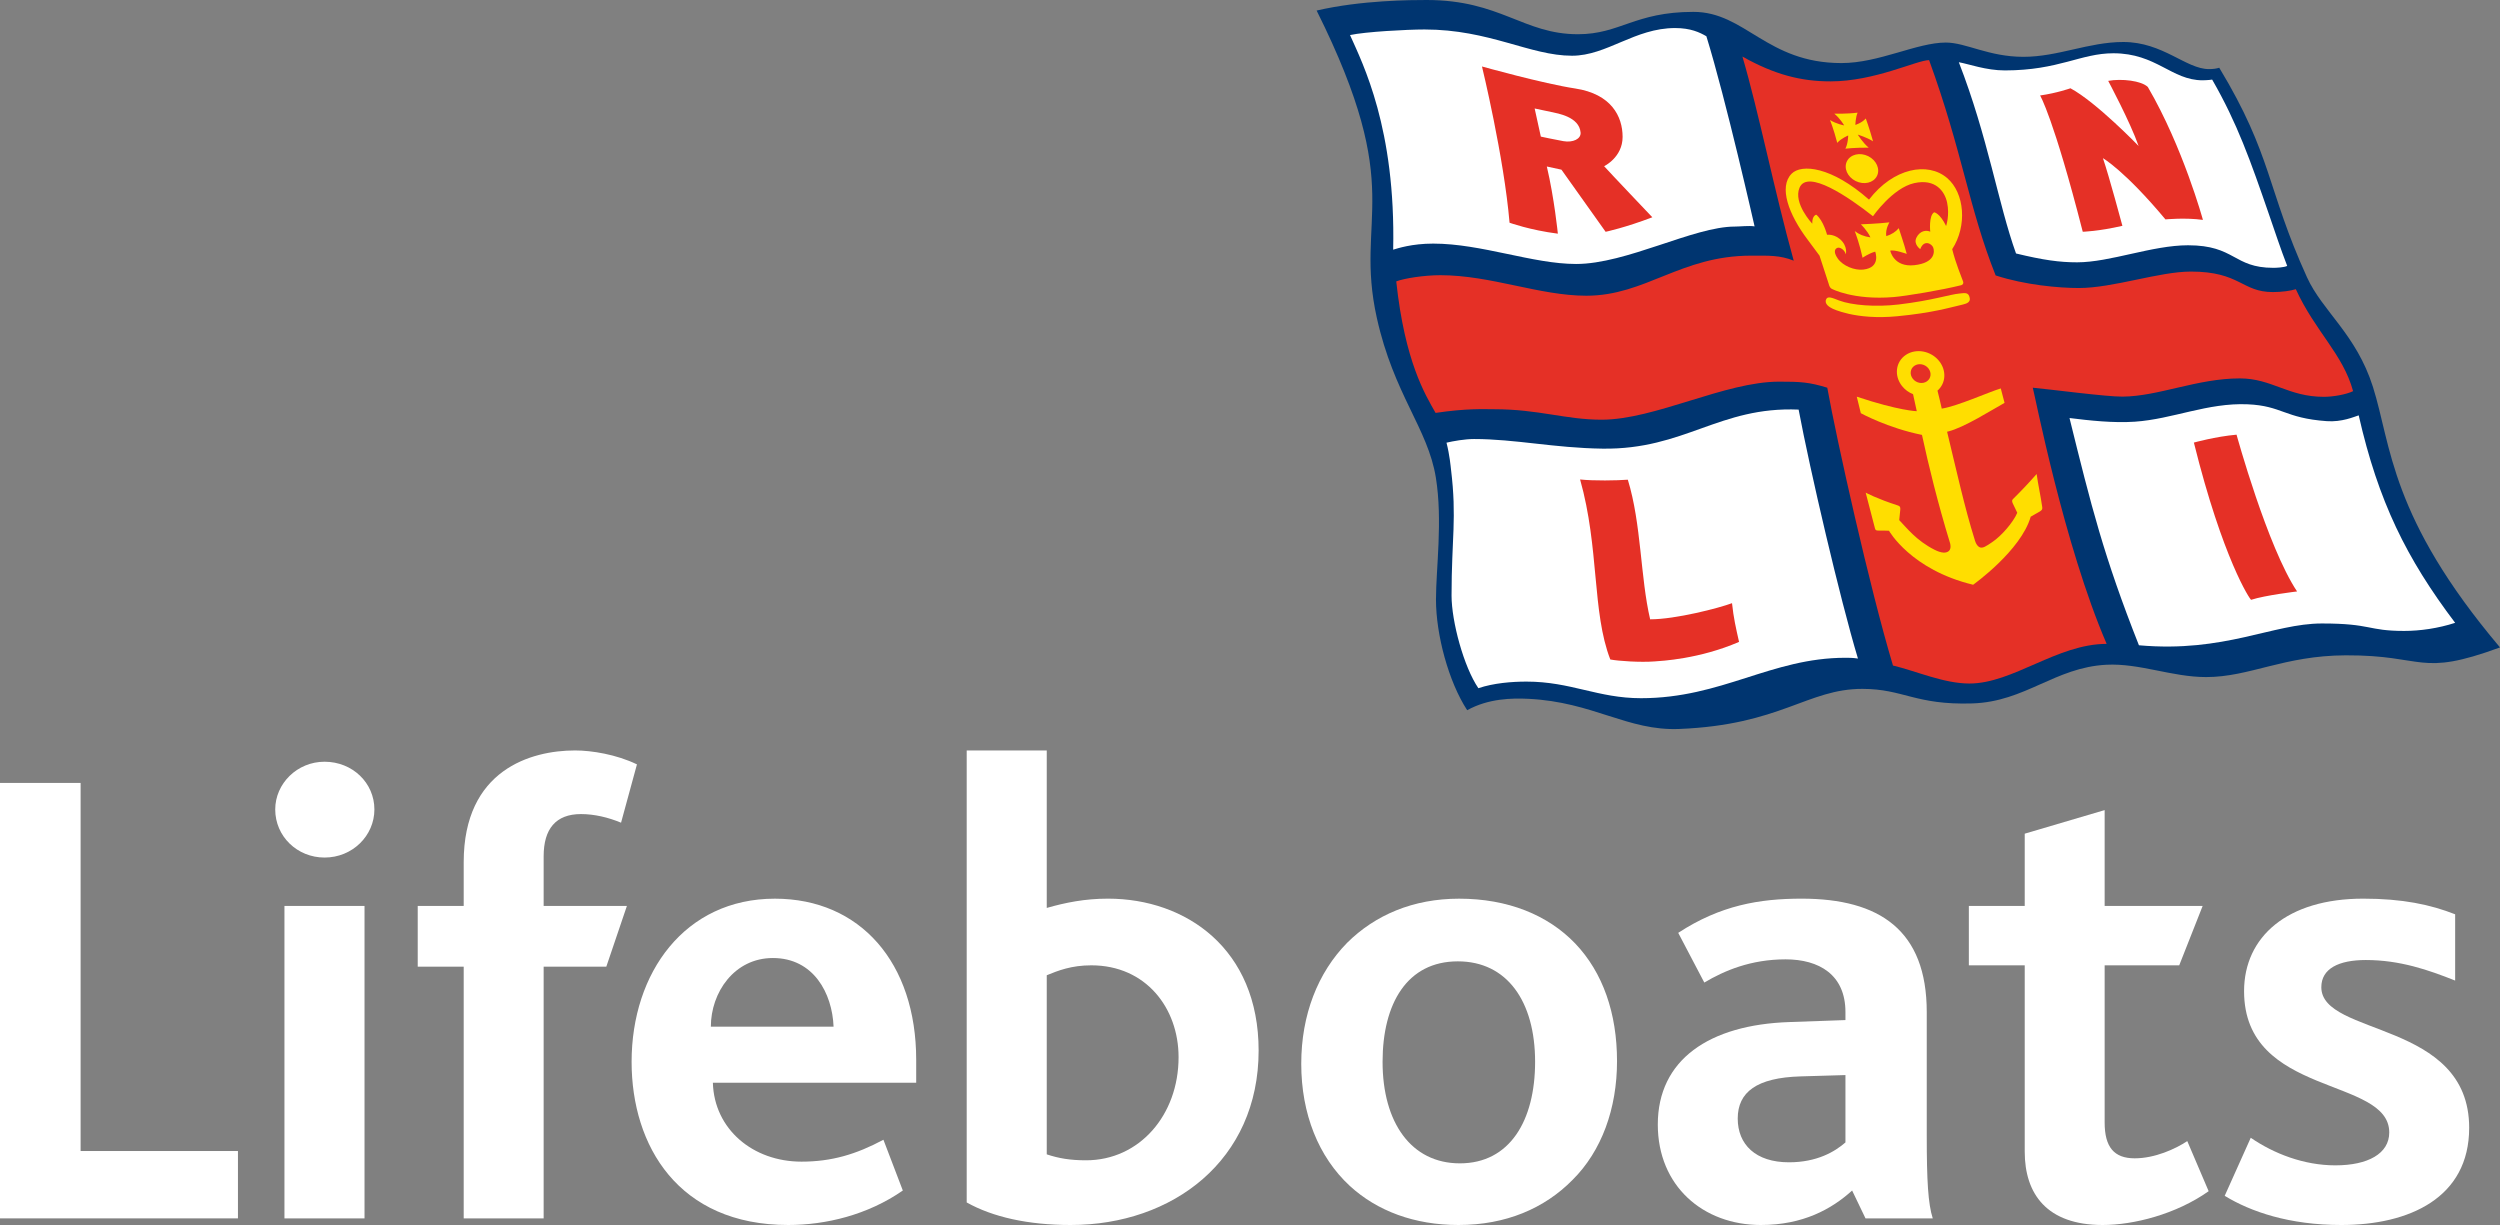 <?xml version="1.0" standalone="no"?>
<!-- Generator: Adobe Fireworks 10, Export SVG Extension by Aaron Beall (http://fireworks.abeall.com) . Version: 0.6.1  -->
<!DOCTYPE svg PUBLIC "-//W3C//DTD SVG 1.1//EN" "http://www.w3.org/Graphics/SVG/1.1/DTD/svg11.dtd">
<svg id="rnli-logo-white-Page%201" viewBox="0 0 100 49" style="background-color:#ffffff00" version="1.1"
	xmlns="http://www.w3.org/2000/svg" xmlns:xlink="http://www.w3.org/1999/xlink" xml:space="preserve"
	x="0px" y="0px" width="100px" height="49px"
>
	<rect x="0" y="0" width="100" height="49" fill="#808080" stroke="none"/>
	<g id="Layer%201">
		<g>
			<path d="M 0 31.317 L 0 48.735 L 9.518 48.735 L 9.518 46.041 L 3.224 46.041 L 3.224 31.317 L 0 31.317 Z" fill="#ffffff"/>
			<path d="M 12.982 34.302 C 11.886 34.302 11.009 33.453 11.009 32.378 C 11.009 31.343 11.886 30.469 12.982 30.469 C 14.1 30.469 14.976 31.317 14.976 32.378 C 14.976 33.427 14.1 34.302 12.982 34.302 L 12.982 34.302 ZM 11.378 36.238 L 14.581 36.238 L 14.581 48.735 L 11.378 48.735 L 11.378 36.238 Z" fill="#ffffff"/>
			<path d="M 24.842 32.908 C 24.334 32.696 23.772 32.563 23.239 32.563 C 22.227 32.563 21.746 33.162 21.746 34.249 L 21.746 36.238 L 25.076 36.238 L 24.253 38.666 L 21.746 38.666 L 21.746 48.735 L 18.548 48.735 L 18.548 38.666 L 16.709 38.666 L 16.709 36.238 L 18.548 36.238 L 18.548 34.488 C 18.548 30.787 21.243 30.018 23.003 30.018 C 23.665 30.018 24.655 30.177 25.478 30.575 L 24.842 32.908 Z" fill="#ffffff"/>
			<path d="M 33.343 41.068 L 28.434 41.068 C 28.434 39.7 29.37 38.321 30.915 38.321 C 32.541 38.321 33.29 39.727 33.343 41.068 L 33.343 41.068 ZM 36.648 43.31 L 36.648 42.393 C 36.648 38.507 34.407 35.947 30.995 35.947 C 27.397 35.947 25.264 38.904 25.264 42.473 C 25.264 45.829 27.13 49 31.53 49 C 33.023 49 34.701 48.602 36.113 47.621 L 35.337 45.59 C 34.246 46.174 33.263 46.466 32.06 46.466 C 30.113 46.466 28.568 45.166 28.515 43.31 L 36.648 43.31 Z" fill="#ffffff"/>
			<path d="M 47.143 42.287 C 47.143 44.61 45.571 46.412 43.443 46.412 C 42.801 46.412 42.347 46.333 41.87 46.174 L 41.87 39.01 C 42.32 38.825 42.855 38.613 43.653 38.613 C 45.838 38.613 47.143 40.325 47.143 42.287 L 47.143 42.287 ZM 50.345 42.022 C 50.345 37.95 47.437 35.946 44.32 35.946 C 43.39 35.946 42.614 36.105 41.87 36.317 L 41.87 30.018 L 38.668 30.018 L 38.668 48.098 C 39.711 48.682 41.122 49 42.828 49 C 46.908 49 50.345 46.412 50.345 42.022 L 50.345 42.022 Z" fill="#ffffff"/>
			<path d="M 61.404 42.473 C 61.404 44.822 60.393 46.534 58.394 46.534 C 56.447 46.534 55.303 44.901 55.303 42.473 C 55.303 40.14 56.286 38.454 58.313 38.454 C 60.287 38.454 61.404 40.06 61.404 42.473 L 61.404 42.473 ZM 64.681 42.447 C 64.681 40.537 64.12 38.904 63.007 37.738 C 61.912 36.598 60.313 35.947 58.366 35.947 C 56.527 35.947 55.008 36.598 53.886 37.711 C 52.714 38.904 52.05 40.591 52.05 42.552 C 52.05 44.556 52.742 46.28 53.992 47.436 C 55.089 48.443 56.58 49 58.34 49 C 60.232 49 61.778 48.337 62.901 47.197 C 64.066 46.041 64.681 44.344 64.681 42.447 L 64.681 42.447 Z" fill="#ffffff"/>
			<path d="M 73.818 45.697 C 73.393 46.068 72.68 46.492 71.558 46.492 C 70.22 46.492 69.509 45.776 69.509 44.742 C 69.509 43.681 70.273 43.109 72.011 43.056 L 73.818 43.003 L 73.818 45.697 ZM 77.31 48.735 C 77.123 48.151 77.07 47.223 77.07 45.432 L 77.07 40.484 C 77.07 37.208 75.182 35.946 72.065 35.946 C 70.38 35.946 68.814 36.211 67.129 37.314 L 68.172 39.302 C 68.974 38.825 70.033 38.374 71.423 38.374 C 72.76 38.374 73.818 38.984 73.818 40.484 L 73.818 40.803 L 71.584 40.882 C 68.36 40.988 66.312 42.393 66.312 44.981 C 66.312 47.436 68.118 49 70.434 49 C 72.119 49 73.266 48.364 74.085 47.621 L 74.62 48.735 L 77.31 48.735 Z" fill="#ffffff"/>
			<path d="M 84.106 49 C 81.871 49 80.989 47.754 80.989 46.068 L 80.989 38.613 L 78.754 38.613 L 78.754 36.238 L 80.989 36.238 L 80.989 33.347 L 84.186 32.404 L 84.186 36.238 L 88.106 36.238 L 87.169 38.613 L 84.186 38.613 L 84.186 44.901 C 84.186 45.883 84.561 46.333 85.389 46.333 C 86.191 46.333 87.011 45.962 87.491 45.644 L 88.346 47.648 C 87.036 48.575 85.336 49 84.106 49 L 84.106 49 Z" fill="#ffffff"/>
			<path d="M 93.652 49 C 91.57 49 90.03 48.47 88.988 47.833 L 90.03 45.511 C 90.955 46.147 92.159 46.614 93.415 46.614 C 94.714 46.614 95.57 46.147 95.57 45.299 C 95.57 43.056 89.763 43.894 89.763 39.647 C 89.763 37.472 91.49 35.946 94.527 35.946 C 96.104 35.946 97.218 36.184 98.206 36.572 L 98.206 39.223 C 97.14 38.798 95.997 38.401 94.633 38.401 C 93.549 38.401 92.853 38.745 92.853 39.488 C 92.853 41.465 98.767 40.803 98.767 45.113 C 98.767 47.913 96.372 49 93.652 49 L 93.652 49 Z" fill="#ffffff"/>
			<path d="M 88.77 2.71 C 90.902 6.238 90.662 7.534 92.281 11.094 C 92.9 12.453 94.249 13.37 94.916 15.471 C 95.661 17.823 95.585 20.671 100 25.897 C 96.723 27.1 97.038 26.201 93.827 26.213 C 91.346 26.223 89.991 27.083 88.244 27.083 C 86.879 27.083 85.577 26.521 84.256 26.59 C 82.195 26.696 81.01 28.07 78.894 28.137 C 76.611 28.208 76.14 27.557 74.499 27.555 C 72.296 27.552 71.233 28.996 67.165 29.159 C 65.103 29.242 63.721 28.078 61.138 27.953 C 60.478 27.921 59.542 27.936 58.687 28.408 C 57.943 27.267 57.439 25.39 57.439 23.982 C 57.439 22.744 57.713 20.827 57.434 19.103 C 57.114 17.131 55.756 15.789 55.074 12.72 C 54.16 8.611 56.301 7.71 52.665 0.422 C 54.455 0.005 56.46 0 57.064 0 C 60.024 0 60.929 1.369 63.118 1.369 C 64.802 1.369 65.389 0.475 67.737 0.475 C 69.813 0.475 70.663 2.523 73.659 2.523 C 75.161 2.523 76.676 1.702 77.833 1.702 C 78.639 1.702 79.547 2.273 80.936 2.273 C 82.324 2.273 83.547 1.68 84.933 1.68 C 86.518 1.68 87.441 2.764 88.359 2.764 C 88.527 2.764 88.642 2.747 88.77 2.71 L 88.77 2.71 Z" fill="#003570"/>
			<path d="M 54.001 1.402 C 54.617 1.269 56.284 1.179 56.981 1.179 C 59.582 1.179 61.203 2.229 62.88 2.229 C 64.275 2.229 65.389 1.122 67.004 1.122 C 67.628 1.122 67.988 1.296 68.255 1.45 C 69.038 3.978 70.183 9.055 70.183 9.055 C 69.965 9.019 69.598 9.063 69.392 9.063 C 67.746 9.063 65.061 10.559 63.045 10.559 C 61.309 10.559 59.261 9.744 57.327 9.744 C 56.472 9.744 55.902 9.935 55.727 9.987 C 55.833 5.14 54.516 2.557 54.001 1.402 L 54.001 1.402 Z" fill="#ffffff"/>
			<path d="M 91.488 10.637 C 91.361 10.7 91.053 10.713 90.932 10.713 C 89.329 10.713 89.412 9.811 87.521 9.811 C 86.086 9.811 84.406 10.493 83.083 10.493 C 82.382 10.493 81.742 10.405 80.641 10.139 C 79.925 8.149 79.52 5.487 78.353 2.489 C 78.748 2.558 79.441 2.818 80.197 2.817 C 82.361 2.814 83.225 2.131 84.536 2.131 C 86.254 2.131 86.862 3.212 88.105 3.212 C 88.105 3.212 88.362 3.208 88.486 3.183 C 89.49 4.925 90.019 6.43 90.755 8.564 C 91.001 9.275 91.219 9.942 91.488 10.637 L 91.488 10.637 Z" fill="#ffffff"/>
			<path d="M 98.206 24.913 C 96.257 22.335 95.132 20.058 94.348 16.614 C 94.161 16.673 93.675 16.89 93.068 16.846 C 91.381 16.726 91.282 16.231 89.904 16.172 C 88.307 16.103 86.906 16.765 85.392 16.868 C 84.527 16.927 83.567 16.819 82.78 16.721 C 83.651 20.246 84.148 22.249 85.557 25.811 C 88.985 26.118 90.916 24.939 92.874 24.939 C 94.882 24.939 94.686 25.237 96.166 25.237 C 96.802 25.237 97.524 25.135 98.206 24.913 L 98.206 24.913 Z" fill="#ffffff"/>
			<path d="M 71.945 16.384 C 72.397 18.789 73.597 23.947 74.318 26.342 C 74.196 26.331 74.175 26.311 73.82 26.311 C 70.846 26.311 68.876 27.928 65.64 27.928 C 63.911 27.928 62.839 27.264 61.06 27.264 C 60.476 27.264 59.745 27.322 59.135 27.528 C 58.552 26.676 58.062 24.861 58.062 23.824 C 58.062 21.539 58.278 20.729 58.04 18.776 C 58.025 18.654 57.99 18.22 57.86 17.707 C 58.122 17.646 58.586 17.561 58.96 17.561 C 60.605 17.561 62.169 17.92 64.102 17.946 C 67.39 17.99 68.767 16.251 71.945 16.384 L 71.945 16.384 Z" fill="#ffffff"/>
			<path d="M 89.462 17.387 C 89.462 17.387 90.697 21.882 91.883 23.658 C 91.883 23.658 90.607 23.809 90.046 23.992 C 90.01 24.004 88.91 22.356 87.755 17.703 C 87.755 17.703 88.618 17.462 89.462 17.387 L 89.462 17.387 Z" fill="#e53026"/>
			<path d="M 66.006 24.773 C 65.612 23.091 65.658 20.964 65.113 19.188 C 64.671 19.222 63.748 19.237 63.204 19.179 C 63.977 21.922 63.676 24.479 64.412 26.379 C 64.739 26.443 65.621 26.5 66.179 26.457 C 66.438 26.438 67.964 26.367 69.562 25.676 C 69.439 25.131 69.341 24.713 69.281 24.127 C 68.766 24.32 67.028 24.773 66.006 24.773 L 66.006 24.773 Z" fill="#e53026"/>
			<path d="M 85.914 3.481 C 85.659 3.228 84.858 3.136 84.328 3.235 C 84.328 3.235 85.205 4.873 85.544 5.839 C 85.544 5.839 83.856 4.089 82.818 3.531 C 82.818 3.531 82.277 3.724 81.604 3.819 C 81.604 3.819 82.142 4.704 83.31 9.27 C 83.31 9.27 83.93 9.256 84.896 9.033 C 84.896 9.033 84.362 7.038 84.117 6.327 C 84.117 6.327 84.988 6.823 86.618 8.776 C 86.618 8.776 87.409 8.698 88.117 8.796 C 88.117 8.796 87.322 5.891 85.914 3.481 L 85.914 3.481 Z" fill="#e53026"/>
			<path d="M 84.266 25.755 C 82.285 25.755 80.521 27.341 78.776 27.341 C 77.755 27.341 76.667 26.848 75.719 26.621 C 74.783 23.501 73.471 17.618 73.091 15.508 C 72.364 15.285 72.021 15.266 71.165 15.266 C 68.995 15.266 66.197 16.788 64.067 16.788 C 62.615 16.788 61.558 16.369 59.761 16.369 C 59.327 16.369 58.688 16.329 57.423 16.516 C 57.011 15.787 56.196 14.478 55.85 11.256 C 56.169 11.133 56.964 11.008 57.613 11.008 C 59.637 11.008 61.579 11.829 63.454 11.829 C 65.823 11.829 67.222 10.226 70.046 10.226 C 70.748 10.226 71.194 10.203 71.749 10.427 C 70.98 7.667 70.35 4.481 69.697 2.263 C 70.986 2.988 72.045 3.255 73.219 3.255 C 74.992 3.255 76.672 2.405 77.164 2.405 C 78.501 6.08 78.752 8.324 79.826 11.017 C 80.989 11.399 82.354 11.521 83.149 11.521 C 84.535 11.521 86.365 10.863 87.636 10.863 C 89.608 10.863 89.668 11.683 90.914 11.683 C 91.274 11.683 91.637 11.632 91.833 11.567 C 92.609 13.263 93.715 14.153 94.124 15.646 C 93.854 15.778 93.332 15.873 92.955 15.873 C 91.521 15.873 90.876 15.136 89.593 15.136 C 87.89 15.136 86.34 15.855 84.901 15.865 C 84.248 15.87 82.065 15.579 81.311 15.508 C 81.389 15.765 82.559 21.8 84.266 25.755 L 84.266 25.755 Z" fill="#e53026"/>
			<path d="M 78.521 12.18 C 78.003 12.298 77.319 12.513 75.891 12.65 C 74.204 12.812 73.29 12.34 73.29 12.34 C 73.194 12.293 72.96 12.165 73.046 11.972 C 73.109 11.827 73.298 11.919 73.567 12.021 C 74.067 12.209 75.02 12.29 75.943 12.18 C 77.287 12.02 77.999 11.775 78.379 11.741 C 78.587 11.722 78.745 11.674 78.79 11.923 C 78.816 12.064 78.709 12.137 78.521 12.18 L 78.521 12.18 Z" fill="#ffde00"/>
			<path d="M 75.077 7.042 C 74.938 7.317 74.557 7.406 74.227 7.242 C 73.895 7.077 73.74 6.721 73.879 6.447 C 74.019 6.172 74.399 6.083 74.73 6.247 C 75.06 6.412 75.216 6.768 75.077 7.042 L 75.077 7.042 Z" fill="#ffde00"/>
			<path d="M 74.748 5.906 C 74.516 5.718 74.316 5.391 74.312 5.386 C 74.316 5.386 74.668 5.493 74.922 5.652 C 74.761 5.082 74.631 4.738 74.631 4.738 C 74.484 4.914 74.217 4.996 74.215 4.997 C 74.215 4.992 74.222 4.69 74.304 4.506 C 73.872 4.561 73.372 4.547 73.372 4.547 C 73.604 4.735 73.763 5.011 73.767 5.017 C 73.764 5.016 73.454 4.96 73.201 4.801 C 73.201 4.801 73.348 5.165 73.49 5.715 C 73.638 5.539 73.926 5.42 73.928 5.419 C 73.928 5.425 73.924 5.744 73.815 5.947 C 73.815 5.947 74.189 5.902 74.748 5.906 L 74.748 5.906 Z" fill="#ffde00"/>
			<path d="M 74.76 7.985 C 75.735 6.716 77.111 6.462 77.884 7.12 C 78.586 7.718 78.694 9.036 78.088 9.967 C 78.232 10.551 78.452 11.05 78.527 11.269 C 78.53 11.279 78.532 11.29 78.532 11.301 C 78.532 11.354 78.502 11.394 78.444 11.409 C 77.66 11.606 76.234 11.842 75.743 11.883 C 74.131 12.016 73.268 11.552 73.268 11.552 C 73.175 11.498 73.155 11.375 73.155 11.375 L 72.781 10.227 C 72.724 10.153 72.39 9.698 72.315 9.599 C 71.538 8.571 71.145 7.477 71.663 6.95 C 72.06 6.546 73.262 6.662 74.76 7.985 L 74.76 7.985 ZM 75.951 9.127 C 76.008 9.323 76.144 9.682 76.27 10.156 C 76.27 10.156 75.767 9.975 75.61 10.028 C 75.61 10.028 75.743 10.701 76.577 10.607 C 77.412 10.512 77.385 10.062 77.33 9.906 C 77.275 9.75 76.959 9.564 76.81 9.965 C 76.81 9.965 76.528 9.77 76.656 9.508 C 76.793 9.227 77.051 9.192 77.21 9.268 C 77.21 9.268 77.141 8.626 77.367 8.491 C 77.367 8.491 77.593 8.521 77.844 9.04 C 77.844 9.04 77.993 8.614 77.884 8.101 C 77.79 7.662 77.429 7.134 76.569 7.325 C 75.709 7.515 74.919 8.649 74.919 8.649 C 73.94 7.877 72.295 6.756 71.98 7.511 C 71.722 8.132 72.49 8.947 72.49 8.947 C 72.482 8.614 72.651 8.588 72.651 8.588 C 72.938 8.825 73.082 9.391 73.082 9.391 C 73.29 9.37 73.491 9.471 73.602 9.568 C 73.922 9.85 73.833 10.172 73.833 10.172 C 73.785 9.991 73.603 9.884 73.509 9.91 C 73.415 9.936 73.304 10.05 73.513 10.345 C 73.722 10.641 74.188 10.822 74.53 10.784 C 75.255 10.702 75.008 10.066 75.008 10.066 C 74.753 10.134 74.503 10.311 74.503 10.311 C 74.375 9.732 74.248 9.41 74.191 9.243 C 74.35 9.37 74.561 9.461 74.817 9.495 C 74.697 9.224 74.435 8.973 74.435 8.973 C 74.435 8.973 75.179 8.945 75.577 8.894 C 75.577 8.894 75.408 9.162 75.451 9.446 C 75.658 9.381 75.834 9.269 75.951 9.127 L 75.951 9.127 Z" fill="#ffde00"/>
			<path d="M 63.011 3.54 C 64.453 3.76 64.904 4.657 64.904 5.476 C 64.904 6.295 64.165 6.648 64.165 6.648 C 64.353 6.861 66.093 8.691 66.093 8.691 C 65.016 9.104 64.225 9.272 64.225 9.272 L 62.458 6.787 L 61.873 6.66 C 62.173 7.933 62.314 9.347 62.314 9.347 C 61.2 9.205 60.382 8.909 60.382 8.909 C 60.159 6.279 59.279 2.659 59.279 2.659 C 59.279 2.659 61.722 3.344 63.011 3.54 L 63.011 3.54 ZM 62.534 5.646 C 62.919 5.714 63.244 5.556 63.224 5.303 C 63.171 4.667 62.297 4.535 62.056 4.481 C 61.824 4.43 61.386 4.339 61.386 4.339 L 61.633 5.464 C 61.633 5.464 62.184 5.584 62.534 5.646 L 62.534 5.646 Z" fill="#e53026"/>
			<path d="M 81.689 20.282 C 81.627 19.84 81.527 19.402 81.465 18.96 C 81.167 19.301 80.862 19.624 80.539 19.943 C 80.539 19.943 80.498 19.978 80.488 20.013 C 80.475 20.055 80.507 20.127 80.507 20.127 C 80.581 20.281 80.618 20.359 80.691 20.512 C 80.523 20.904 80.052 21.439 79.698 21.678 C 79.448 21.847 79.304 21.952 79.177 21.886 C 79.041 21.815 78.99 21.594 78.99 21.594 C 78.576 20.271 78.257 18.811 77.883 17.266 C 77.883 17.266 77.893 17.27 77.916 17.262 C 78.569 17.105 79.722 16.366 80.182 16.115 L 80.031 15.537 C 79.538 15.686 78.307 16.245 77.67 16.345 C 77.61 16.091 77.566 15.872 77.499 15.626 C 77.832 15.336 77.871 14.831 77.57 14.448 C 77.245 14.034 76.648 13.921 76.236 14.194 C 75.825 14.468 75.754 15.025 76.079 15.439 C 76.198 15.59 76.353 15.701 76.522 15.767 C 76.576 16.002 76.614 16.2 76.671 16.448 C 76.671 16.448 75.955 16.43 74.271 15.867 L 74.433 16.528 C 74.433 16.528 75.51 17.12 76.879 17.396 C 77.137 18.591 77.507 20.109 78.003 21.727 C 78.003 21.727 78.068 21.94 77.954 22.04 C 77.847 22.134 77.66 22.132 77.379 21.989 C 76.65 21.619 76.271 21.117 75.969 20.805 C 75.987 20.634 75.995 20.549 76.012 20.379 C 76.012 20.379 76.019 20.3 75.992 20.266 C 75.97 20.237 75.919 20.22 75.919 20.22 C 75.065 19.945 74.627 19.705 74.627 19.705 L 74.996 21.124 C 74.996 21.124 75.008 21.177 75.032 21.2 C 75.063 21.227 75.145 21.223 75.145 21.223 C 75.31 21.222 75.394 21.223 75.56 21.23 C 75.56 21.23 76.436 22.791 78.925 23.39 C 78.925 23.39 80.84 22.027 81.228 20.668 C 81.376 20.587 81.45 20.545 81.595 20.458 C 81.595 20.458 81.666 20.416 81.683 20.374 C 81.697 20.339 81.689 20.282 81.689 20.282 L 81.689 20.282 ZM 76.579 14.63 C 76.751 14.515 77.001 14.563 77.137 14.736 C 77.273 14.909 77.244 15.142 77.07 15.257 C 76.899 15.372 76.648 15.325 76.513 15.151 C 76.376 14.977 76.406 14.744 76.579 14.63 L 76.579 14.63 Z" fill="#ffde00"/>
		</g>
	</g>
</svg>